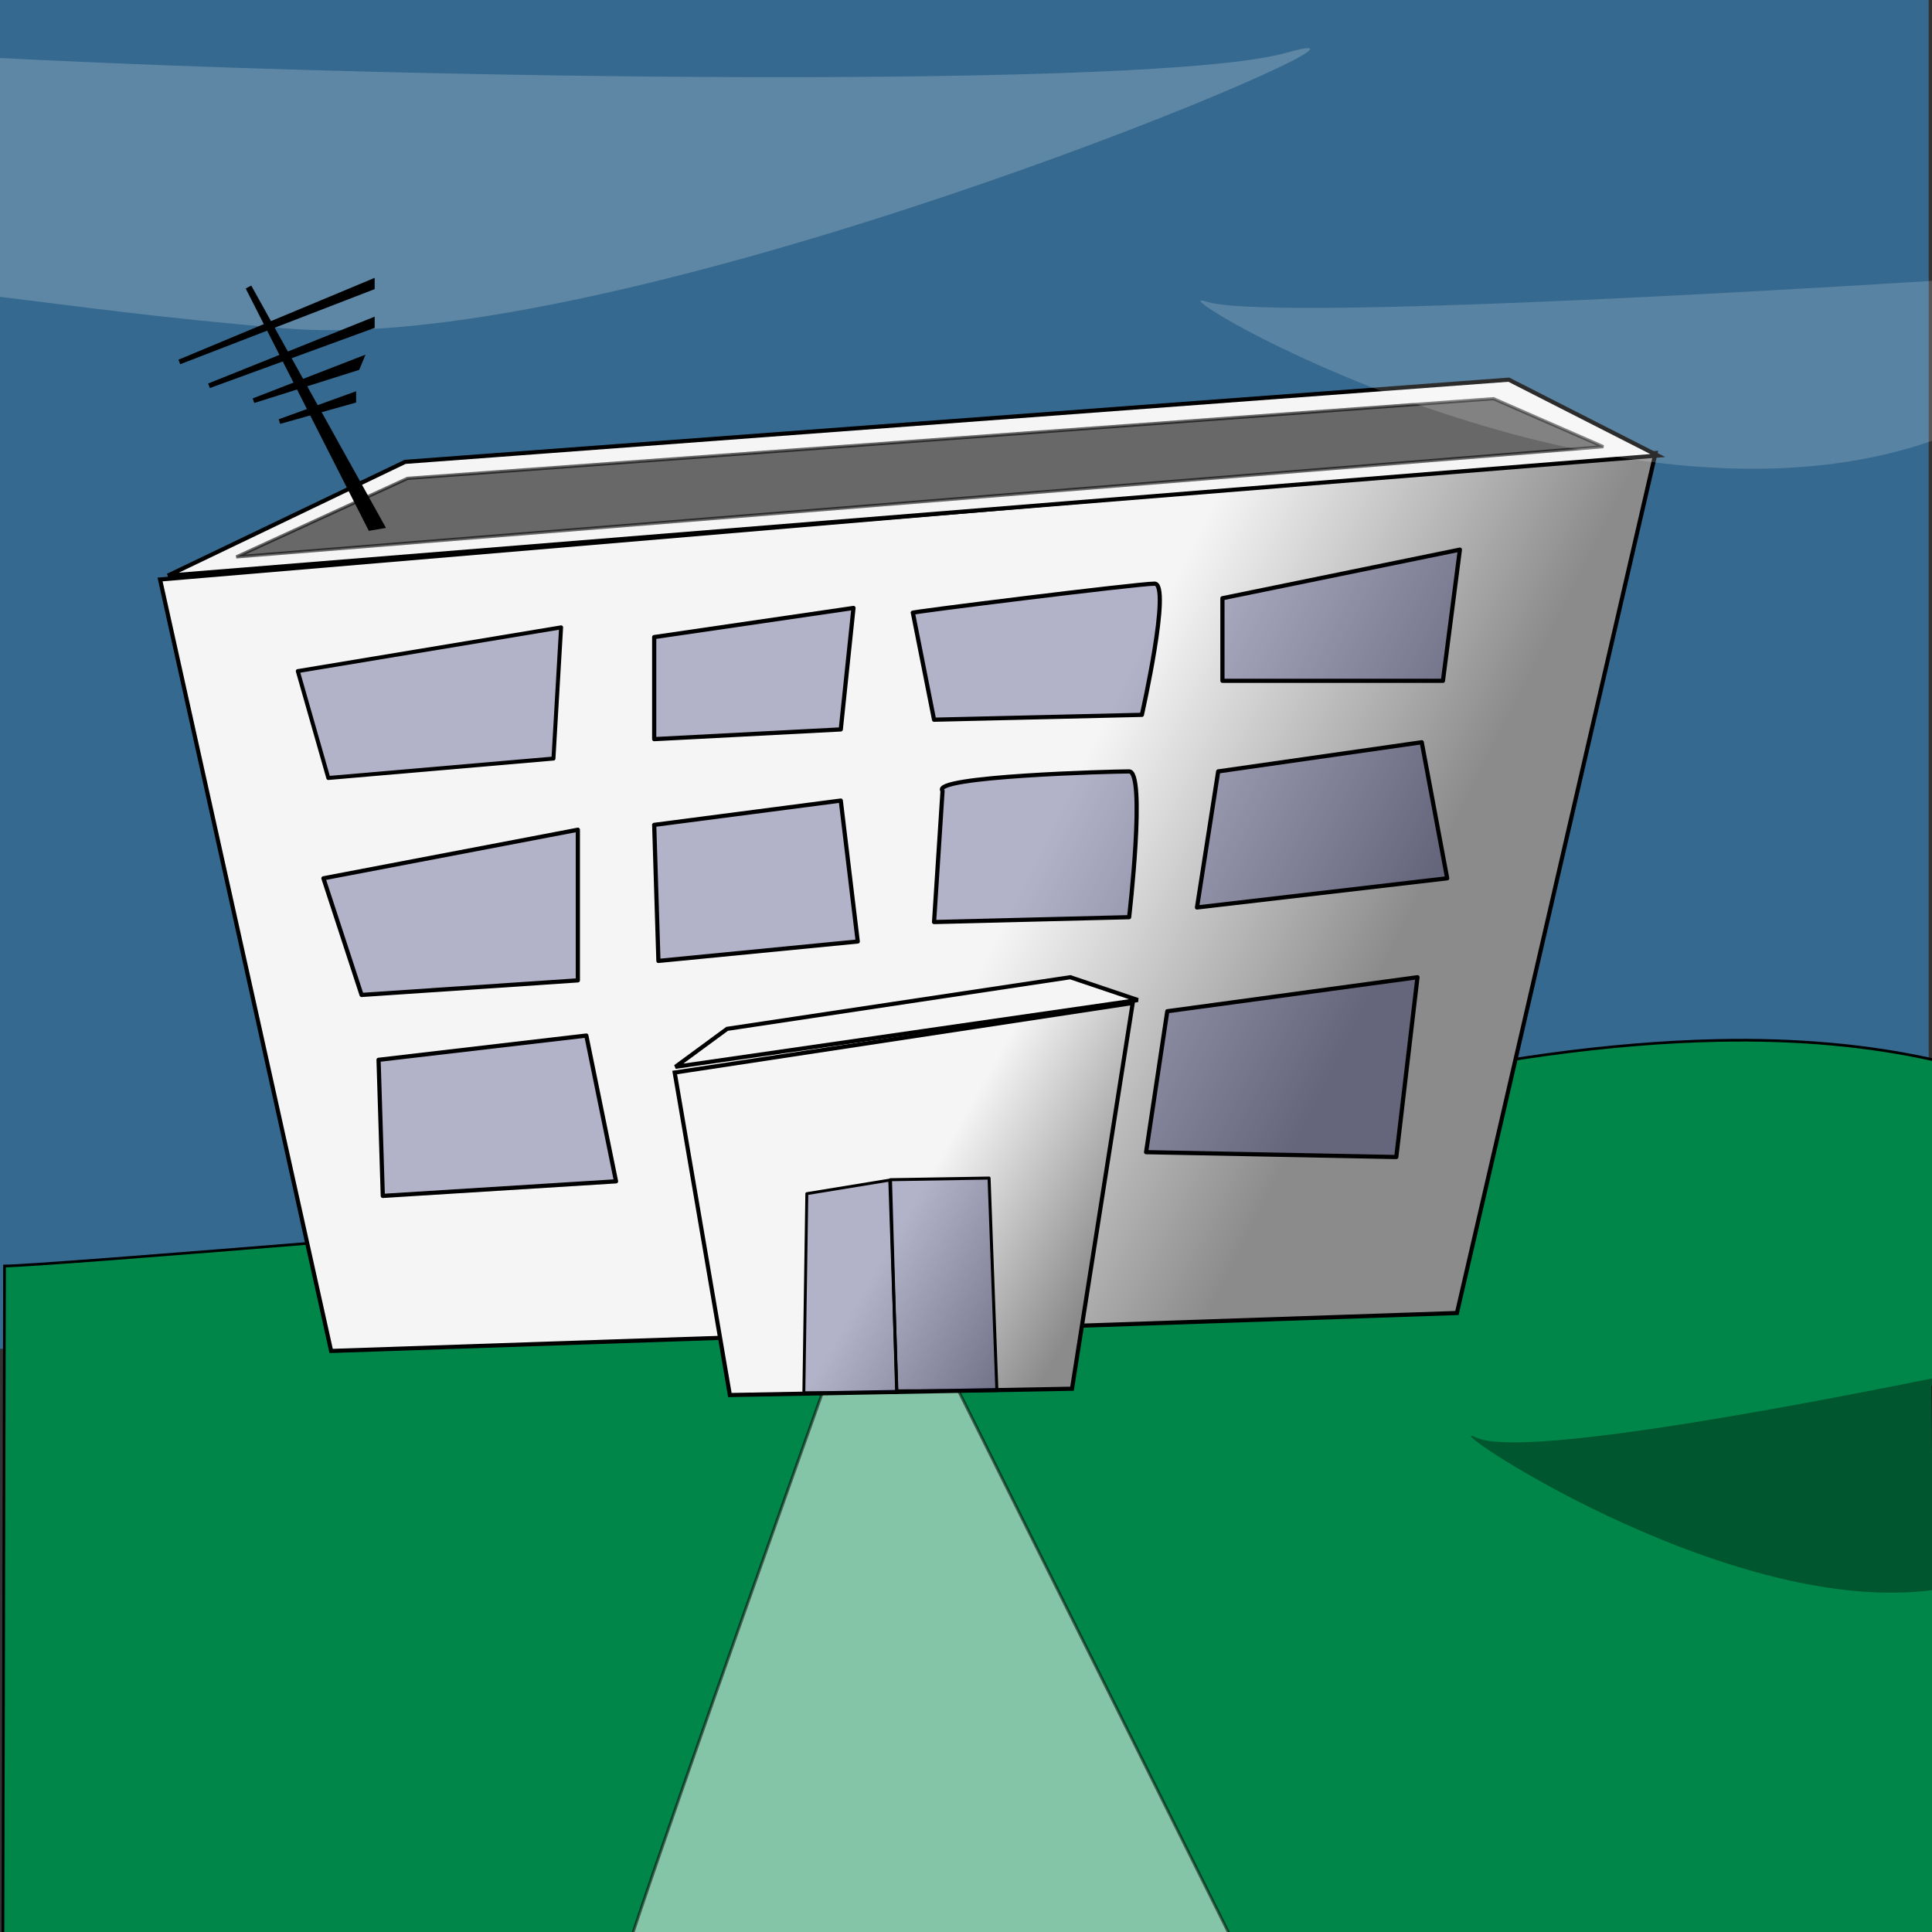 <?xml version="1.0" encoding="UTF-8" standalone="no"?>
<!-- Created with Inkscape (http://www.inkscape.org/) -->
<svg
    xmlns:inkscape="http://www.inkscape.org/namespaces/inkscape"
    xmlns:rdf="http://www.w3.org/1999/02/22-rdf-syntax-ns#"
    xmlns="http://www.w3.org/2000/svg"
    xmlns:sodipodi="http://inkscape.sourceforge.net/DTD/sodipodi-0.dtd"
    xmlns:cc="http://web.resource.org/cc/"
    xmlns:xlink="http://www.w3.org/1999/xlink"
    xmlns:dc="http://purl.org/dc/elements/1.1/"
    xmlns:svg="http://www.w3.org/2000/svg"
    xmlns:ns1="http://sozi.baierouge.fr"
    id="svg2"
    sodipodi:docname="building.svg"
    viewBox="0 0 640 640"
    sodipodi:version="0.32"
    inkscape:version="0.42"
    sodipodi:docbase="D:\work\Grafica"
  >
  <rect x="0" y="0" width="640" height="640" fill="#333333" stroke="none"/>
  <defs
      id="defs4"
    >
    <linearGradient
        id="linearGradient13729"
      >
      <stop
          id="stop13731"
          style="stop-color:#8b8b8b"
          offset="0"
      />
      <stop
          id="stop13733"
          style="stop-color:#f5f5f5"
          offset="1"
      />
    </linearGradient
    >
    <linearGradient
        id="linearGradient13735"
        y2="372.71"
        xlink:href="#linearGradient13729"
        gradientUnits="userSpaceOnUse"
        x2="314.62"
        gradientTransform="matrix(1.28 0 0 1.466 -79.692 -221.96)"
        y1="417.72"
        x1="393.03"
        inkscape:collect="always"
    />
    <linearGradient
        id="linearGradient14469"
        y2="439.81"
        xlink:href="#linearGradient13729"
        gradientUnits="userSpaceOnUse"
        x2="287.95"
        gradientTransform="matrix(1.28 0 0 1.466 -79.692 -221.96)"
        y1="467.03"
        x1="329.75"
        inkscape:collect="always"
    />
  </defs
  >
  <sodipodi:namedview
      id="base"
      bordercolor="#ff0000"
      inkscape:pageshadow="2"
      inkscape:window-y="-4"
      pagecolor="#ffffff"
      inkscape:showpageshadow="false"
      inkscape:zoom="0.29510580"
      inkscape:window-x="-4"
      inkscape:window-height="749"
      borderopacity="1"
      inkscape:current-layer="layer1"
      inkscape:cx="242.03818"
      inkscape:cy="579.20508"
      inkscape:window-width="1024"
      inkscape:pageopacity="0.0"
      inkscape:document-units="px"
  />
  <g
      id="layer1"
      inkscape:label="Layer 1"
      inkscape:groupmode="layer"
    >
    <rect
        id="rect3503"
        style="opacity:.489;fill:#3aa1f0"
        height="447.89"
        width="640"
        y="-1.098"
        x="-1.098"
    />
    <path
        id="path2043"
        style="fill-rule:evenodd;stroke:#000000;stroke-width:.887px;fill:#008648"
        d="m569.19 344.66c-73.22 1.52-155.65 23.07-226.03 47.12-162.82 13.77-329.13 27.6-341.66 27.6l-0.531 221.15h640.53l-1.19-181.15c0.28-0.05 0.51-0.09 0.78-0.13v-108.03c-22.26-5.04-46.45-7.09-71.9-6.56z"
    />
    <path
        id="path1306"
        style="fill-rule:evenodd;stroke:#000000;stroke-width:1.37px;fill:url(#linearGradient13735)"
        d="m109.69 447.52l-56.665-255.56 495.4-41.89-65.8 284.88-372.93 12.57z"
    />
    <path
        id="path1308"
        sodipodi:nodetypes="ccccc"
        style="fill-rule:evenodd;stroke:#000000;stroke-width:1.37px;fill:#f5f5f5"
        d="m55.584 190.7l78.606-37.7 365.61-27.23 49.36 25.13-493.58 39.8z"
    />
    <path
        id="path1312"
        sodipodi:nodetypes="ccccc"
        style="fill-rule:evenodd;stroke:#000000;stroke-width:1.37px;fill:#f5f5f5"
        d="m223.74 353.4l17.12-12.58 113.69-17.1 22.39 7.55-153.2 22.13z"
    />
    <path
        id="path4957"
        style="opacity:.522;fill-rule:evenodd;stroke:#000000;stroke-width:.955px;fill:#ffffff"
        d="m316.56 458.81l-43.94 2.03s-49.11 137.53-63.21 180.25h198l-90.85-182.28z"
    />
    <path
        id="path1310"
        style="fill-rule:evenodd;stroke:#000000;stroke-width:1.37px;fill:url(#linearGradient14469)"
        d="m241.78 462.12l-18.28-106.83 151.73-23.04-20.11 127.78-113.34 2.09z"
    />
    <path
        id="path5688"
        style="opacity:.361;fill-rule:evenodd;fill:#000000"
        d="m640 456.63c-53.96 10.87-136.61 26.15-150.88 19.6-16.52-7.57 81.39 59.57 150.88 50.54v-70.14z"
    />
    <path
        id="path6423"
        style="stroke-linejoin:round;fill-rule:evenodd;fill-opacity:.276;stroke:#000000;stroke-width:1.389;fill:#000052"
        d="m125.4 351.08l68.83-8.04 9.84 48.29-77.26 4.83-1.41-45.08z"
    />
    <path
        id="path6425"
        style="stroke-linejoin:round;fill-rule:evenodd;fill-opacity:.276;stroke:#000000;stroke-width:1.389;fill:#000052"
        d="m386.68 334.99l82.88-11.27-7.02 59.56-82.88-1.61 7.02-46.68z"
    />
    <path
        id="path6427"
        style="stroke-linejoin:round;fill-rule:evenodd;fill-opacity:.276;stroke:#000000;stroke-width:1.389;fill:#000052"
        d="m107.14 290.95l12.64 38.64 71.64-4.83v-49.9l-84.28 16.09z"
    />
    <path
        id="path6429"
        style="stroke-linejoin:round;fill-rule:evenodd;fill-opacity:.276;stroke:#000000;stroke-width:1.389;fill:#000052"
        d="m216.71 273.25l1.4 45.07 66.03-6.44-5.62-46.68-61.81 8.05z"
    />
    <path
        id="path6431"
        style="stroke-linejoin:round;fill-rule:evenodd;fill-opacity:.276;stroke:#000000;stroke-width:1.389;fill:#000052"
        d="m312.23 261.98l-2.81 43.46 64.62-1.61s5.62-48.29 0-48.29-66.02 1.61-61.81 6.44z"
    />
    <path
        id="path6433"
        style="stroke-linejoin:round;fill-rule:evenodd;fill-opacity:.276;stroke:#000000;stroke-width:1.389;fill:#000052"
        d="m403.54 255.54l-7.02 45.07 82.88-9.66-8.43-45.07-67.43 9.66z"
    />
    <path
        id="path6435"
        style="stroke-linejoin:round;fill-rule:evenodd;fill-opacity:.276;stroke:#000000;stroke-width:1.318;fill:#000052"
        d="m98.647 222.31l10.113 35.41 74.58-6.44 2.53-43.46-87.223 14.49z"
    />
    <path
        id="path6437"
        style="stroke-linejoin:round;fill-rule:evenodd;fill-opacity:.276;stroke:#000000;stroke-width:1.389;fill:#000052"
        d="m216.71 211.04v33.81l61.81-3.22 4.21-40.24-66.02 9.65z"
    />
    <path
        id="path6439"
        style="stroke-linejoin:round;fill-rule:evenodd;fill-opacity:.276;stroke:#000000;stroke-width:1.389;fill:#000052"
        d="m302.4 202.99l7.02 35.42 68.84-1.61s9.83-43.46 4.21-43.46-82.88 9.65-80.07 9.65z"
    />
    <path
        id="path6441"
        style="stroke-linejoin:round;fill-rule:evenodd;fill-opacity:.276;stroke:#000000;stroke-width:1.389;fill:#000052"
        d="m404.95 198.17v27.36h73.04l5.62-43.46-78.66 16.1z"
    />
    <path
        id="path8621"
        sodipodi:nodetypes="ccccc"
        style="opacity:.578;fill-rule:evenodd;stroke:#000000;stroke-width:1.058px;fill:#000000"
        d="m78.297 184.48l56.703-26.02 359.74-26.39 36.38 15.9-452.82 36.51z"
    />
    <path
        id="path10075"
        style="opacity:.2;fill-rule:evenodd;fill:#ffffff"
        d="m433.09 15.969c-1.17 0.045-3.52 0.538-7.15 1.562-42.36 11.93-285.97 8.934-427.03 1.625l-0.004 79.032c25.036 3.022 55.093 7.312 96.594 10.652 109.09 8.78 355.2-93.549 337.59-92.871z"
    />
    <path
        id="path10806"
        style="opacity:.172;fill-rule:evenodd;fill:#ffffff"
        d="m642.19 92.906c-61.15 3.808-223.75 13.284-242.6 7-20.69-6.898 133.74 85.184 242.6 45.344v-52.344z"
    />
    <path
        id="path11537"
        sodipodi:nodetypes="ccccc"
        style="stroke-linejoin:round;fill-rule:evenodd;fill-opacity:.276;stroke:#000000;stroke-width:.965;fill:#000052"
        d="m267.27 395.41l-0.99 66 30.86-0.12-2.4-70.37-27.47 4.49z"
    />
    <path
        id="path11539"
        sodipodi:nodetypes="ccccc"
        style="stroke-linejoin:round;fill-rule:evenodd;fill-opacity:.276;stroke:#000000;stroke-width:1.001;fill:#000052"
        d="m294.98 390.79l2.04 69.95 33.21-0.12-2.59-70.37-32.66 0.54z"
    />
    <path
        id="path11541"
        style="fill-rule:evenodd;stroke:#000000;stroke-width:2.079px;fill:#000000"
        d="m122.76 174.7l-40.444-79.605 43.924 79.005-3.48 0.6z"
    />
    <path
        id="path12269"
        style="fill-rule:evenodd;stroke:#000000;stroke-width:1.605px;fill:#000000"
        d="m59.421 119.9l63.889-26.65v1.974l-63.889 24.676z"
    />
    <path
        id="path12271"
        style="fill-rule:evenodd;stroke:#000000;stroke-width:1.605px;fill:#000000"
        d="m69.25 127.79l54.06-21.71v1.97l-54.06 19.74z"
    />
    <path
        id="path12273"
        style="fill-rule:evenodd;stroke:#000000;stroke-width:1.605px;fill:#000000"
        d="m83.993 132.73l35.627-13.82-1.23 2.96-34.397 10.86z"
    />
    <path
        id="path12275"
        style="fill-rule:evenodd;stroke:#000000;stroke-width:1.605px;fill:#000000"
        d="m92.594 139.64l24.576-8.89v1.98l-24.576 6.91z"
    />
  </g
  >
</svg
>
